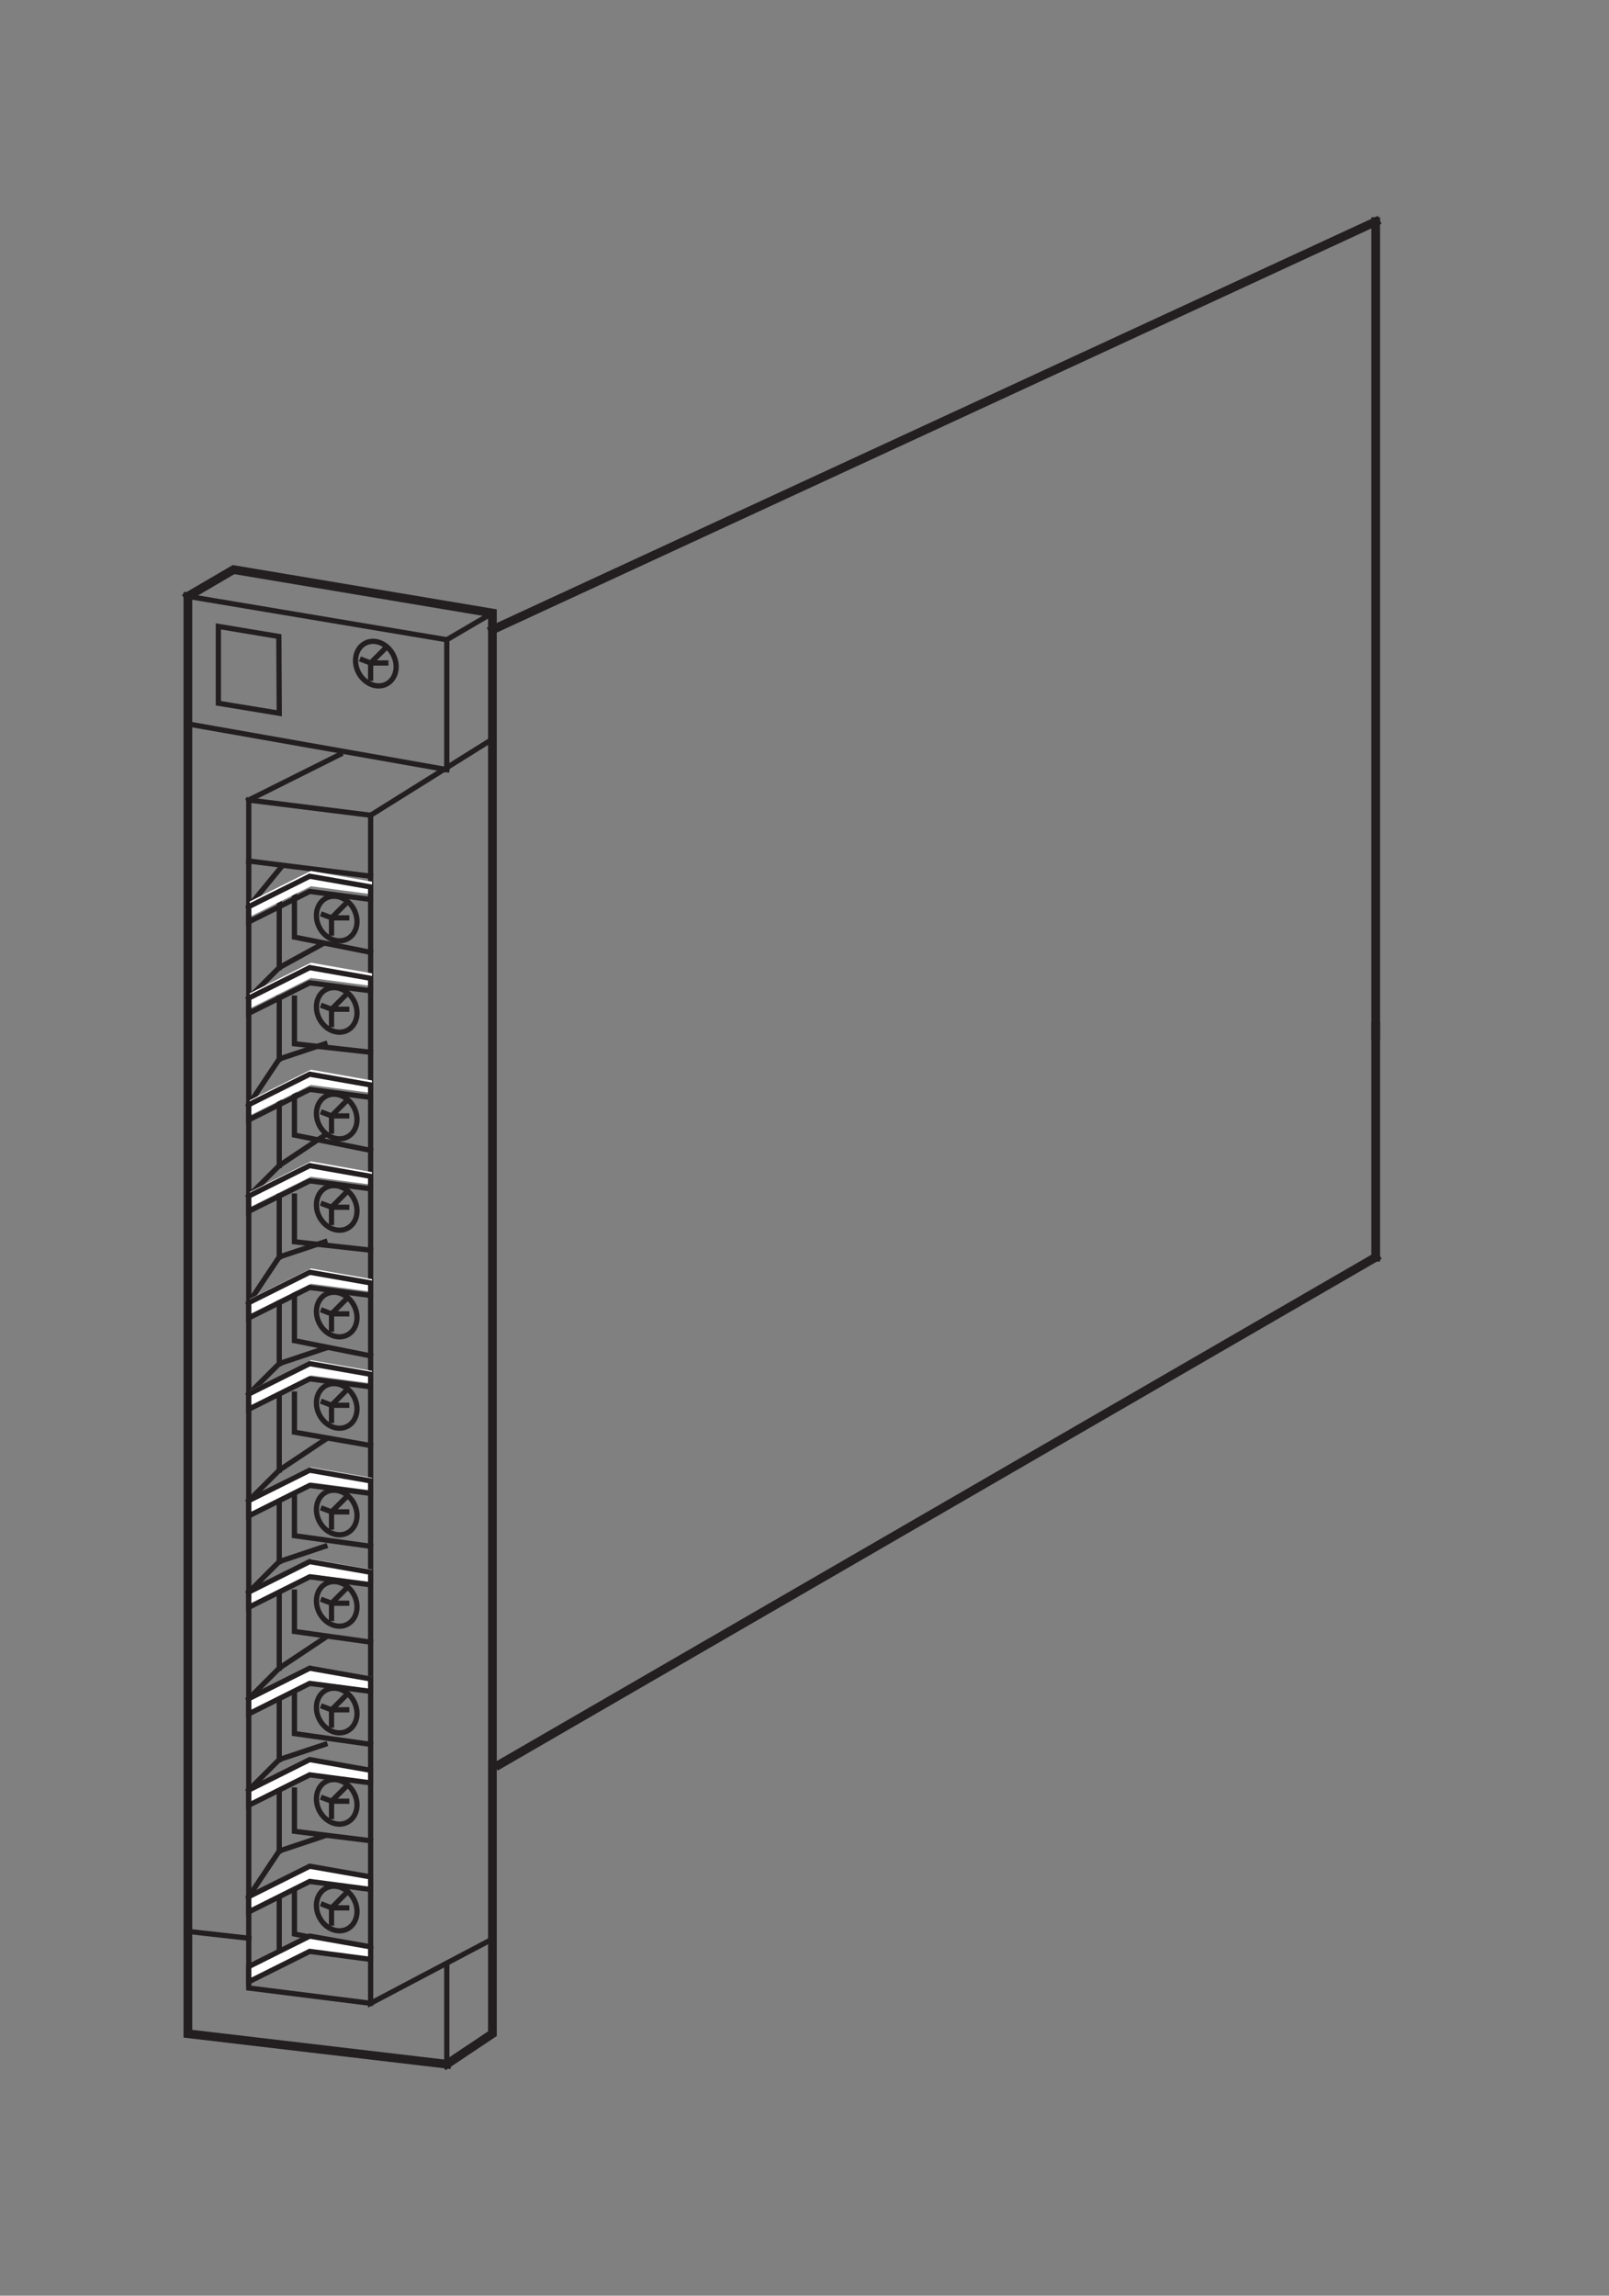 <?xml version="1.0" encoding="UTF-8"?>
<svg xmlns="http://www.w3.org/2000/svg" xmlns:xlink="http://www.w3.org/1999/xlink" width="91.42pt" height="130.42pt" viewBox="0 0 91.42 130.42" version="1.2">
<rect x="0" y="0" width="91.42" height="130.42" fill="#808080" stroke="none"/>
<g id="surface1">
<path style="fill:none;stroke-width:5;stroke-linecap:square;stroke-linejoin:miter;stroke:rgb(13.73%,12.16%,12.549%);stroke-opacity:1;stroke-miterlimit:4;" d="M 107.828 968.115 L 134.048 983.446 L 282.602 958.524 L 282.602 143.267 L 256.421 125.774 " transform="matrix(0.099,0,0,-0.099,-0,129.721)"/>
<path style="fill:none;stroke-width:3;stroke-linecap:square;stroke-linejoin:miter;stroke:rgb(13.73%,12.16%,12.549%);stroke-opacity:1;stroke-miterlimit:4;" d="M 256.421 943.192 L 282.602 958.524 " transform="matrix(0.099,0,0,-0.099,-0,129.721)"/>
<path style="fill:none;stroke-width:3;stroke-linecap:square;stroke-linejoin:miter;stroke:rgb(13.73%,12.16%,12.549%);stroke-opacity:1;stroke-miterlimit:4;" d="M 282.602 886.153 L 212.708 842.479 L 212.708 160.72 L 282.602 197.594 " transform="matrix(0.099,0,0,-0.099,-0,129.721)"/>
<path style="fill:none;stroke-width:3;stroke-linecap:square;stroke-linejoin:miter;stroke:rgb(13.73%,12.16%,12.549%);stroke-opacity:1;stroke-miterlimit:4;" d="M 212.708 842.479 L 142.775 851.206 L 142.775 169.487 L 212.708 160.72 " transform="matrix(0.099,0,0,-0.099,-0,129.721)"/>
<path style="fill:none;stroke-width:3;stroke-linecap:square;stroke-linejoin:miter;stroke:rgb(13.73%,12.16%,12.549%);stroke-opacity:1;stroke-miterlimit:4;" d="M 142.775 851.206 L 195.215 877.426 " transform="matrix(0.099,0,0,-0.099,-0,129.721)"/>
<path style="fill:none;stroke-width:3;stroke-linecap:square;stroke-linejoin:miter;stroke:rgb(13.73%,12.16%,12.549%);stroke-opacity:1;stroke-miterlimit:4;" d="M 142.775 816.22 L 212.708 807.493 " transform="matrix(0.099,0,0,-0.099,-0,129.721)"/>
<path style="fill:none;stroke-width:3;stroke-linecap:square;stroke-linejoin:miter;stroke:rgb(13.73%,12.16%,12.549%);stroke-opacity:1;stroke-miterlimit:4;" d="M 256.421 868.66 L 256.421 943.192 L 107.828 968.115 " transform="matrix(0.099,0,0,-0.099,-0,129.721)"/>
<path style="fill:none;stroke-width:5;stroke-linecap:square;stroke-linejoin:miter;stroke:rgb(13.73%,12.16%,12.549%);stroke-opacity:1;stroke-miterlimit:4;" d="M 107.828 968.115 L 107.828 143.267 L 256.421 125.774 " transform="matrix(0.099,0,0,-0.099,-0,129.721)"/>
<path style="fill:none;stroke-width:3;stroke-linecap:square;stroke-linejoin:miter;stroke:rgb(13.73%,12.16%,12.549%);stroke-opacity:1;stroke-miterlimit:4;" d="M 256.421 125.774 L 256.421 182.263 " transform="matrix(0.099,0,0,-0.099,-0,129.721)"/>
<path style="fill:none;stroke-width:3;stroke-linecap:square;stroke-linejoin:miter;stroke:rgb(13.73%,12.16%,12.549%);stroke-opacity:1;stroke-miterlimit:4;" d="M 168.995 798.766 L 168.995 772.546 L 212.708 763.819 " transform="matrix(0.099,0,0,-0.099,-0,129.721)"/>
<path style="fill:none;stroke-width:3;stroke-linecap:square;stroke-linejoin:miter;stroke:rgb(13.73%,12.16%,12.549%);stroke-opacity:1;stroke-miterlimit:4;" d="M 107.828 894.88 L 256.421 868.66 " transform="matrix(0.099,0,0,-0.099,-0,129.721)"/>
<path style="fill:none;stroke-width:3;stroke-linecap:square;stroke-linejoin:miter;stroke:rgb(13.73%,12.16%,12.549%);stroke-opacity:1;stroke-miterlimit:4;" d="M 168.995 868.66 L 168.995 868.66 " transform="matrix(0.099,0,0,-0.099,-0,129.721)"/>
<path style="fill:none;stroke-width:3;stroke-linecap:square;stroke-linejoin:miter;stroke:rgb(13.73%,12.16%,12.549%);stroke-opacity:1;stroke-miterlimit:4;" d="M 168.995 737.56 L 168.995 711.34 L 212.708 706.466 " transform="matrix(0.099,0,0,-0.099,-0,129.721)"/>
<path style="fill:none;stroke-width:3;stroke-linecap:square;stroke-linejoin:miter;stroke:rgb(13.73%,12.16%,12.549%);stroke-opacity:1;stroke-miterlimit:4;" d="M 168.995 685.16 L 168.995 658.94 L 212.708 650.173 " transform="matrix(0.099,0,0,-0.099,-0,129.721)"/>
<path style="fill:none;stroke-width:3;stroke-linecap:square;stroke-linejoin:miter;stroke:rgb(13.73%,12.16%,12.549%);stroke-opacity:1;stroke-miterlimit:4;" d="M 168.995 623.953 L 168.995 597.733 L 212.708 592.898 " transform="matrix(0.099,0,0,-0.099,-0,129.721)"/>
<path style="fill:none;stroke-width:3;stroke-linecap:square;stroke-linejoin:miter;stroke:rgb(13.73%,12.16%,12.549%);stroke-opacity:1;stroke-miterlimit:4;" d="M 168.995 571.513 L 168.995 540.969 L 212.708 532.242 " transform="matrix(0.099,0,0,-0.099,-0,129.721)"/>
<path style="fill:none;stroke-width:3;stroke-linecap:square;stroke-linejoin:miter;stroke:rgb(13.73%,12.16%,12.549%);stroke-opacity:1;stroke-miterlimit:4;" d="M 168.995 510.346 L 168.995 488.451 L 212.708 480.785 " transform="matrix(0.099,0,0,-0.099,-0,129.721)"/>
<path style="fill:none;stroke-width:3;stroke-linecap:square;stroke-linejoin:miter;stroke:rgb(13.73%,12.16%,12.549%);stroke-opacity:1;stroke-miterlimit:4;" d="M 168.995 457.907 L 168.995 429.053 L 212.708 422.96 " transform="matrix(0.099,0,0,-0.099,-0,129.721)"/>
<path style="fill:none;stroke-width:3;stroke-linecap:square;stroke-linejoin:miter;stroke:rgb(13.73%,12.16%,12.549%);stroke-opacity:1;stroke-miterlimit:4;" d="M 168.995 396.7 L 168.995 374.097 L 212.708 367.964 " transform="matrix(0.099,0,0,-0.099,-0,129.721)"/>
<path style="fill:none;stroke-width:3;stroke-linecap:square;stroke-linejoin:miter;stroke:rgb(13.73%,12.16%,12.549%);stroke-opacity:1;stroke-miterlimit:4;" d="M 168.995 344.3 L 168.995 315.485 L 212.708 309.313 " transform="matrix(0.099,0,0,-0.099,-0,129.721)"/>
<path style="fill:none;stroke-width:3;stroke-linecap:square;stroke-linejoin:miter;stroke:rgb(13.73%,12.16%,12.549%);stroke-opacity:1;stroke-miterlimit:4;" d="M 168.995 230.654 L 168.995 200.463 L 212.708 191.854 " transform="matrix(0.099,0,0,-0.099,-0,129.721)"/>
<path style="fill:none;stroke-width:3;stroke-linecap:square;stroke-linejoin:miter;stroke:rgb(13.73%,12.16%,12.549%);stroke-opacity:1;stroke-miterlimit:4;" d="M 168.995 283.094 L 168.995 259.429 L 212.708 254.004 " transform="matrix(0.099,0,0,-0.099,-0,129.721)"/>
<path style="fill:none;stroke-width:3;stroke-linecap:square;stroke-linejoin:miter;stroke:rgb(13.73%,12.16%,12.549%);stroke-opacity:1;stroke-miterlimit:4;" d="M 142.775 790.039 L 161.487 812.839 " transform="matrix(0.099,0,0,-0.099,-0,129.721)"/>
<path style="fill:none;stroke-width:3;stroke-linecap:square;stroke-linejoin:miter;stroke:rgb(13.73%,12.16%,12.549%);stroke-opacity:1;stroke-miterlimit:4;" d="M 142.775 737.56 L 160.268 755.053 L 184.483 768.301 " transform="matrix(0.099,0,0,-0.099,-0,129.721)"/>
<path style="fill:none;stroke-width:3;stroke-linecap:square;stroke-linejoin:miter;stroke:rgb(13.73%,12.16%,12.549%);stroke-opacity:1;stroke-miterlimit:4;" d="M 142.775 676.393 L 160.268 702.613 L 186.488 711.34 " transform="matrix(0.099,0,0,-0.099,-0,129.721)"/>
<path style="fill:none;stroke-width:3;stroke-linecap:square;stroke-linejoin:miter;stroke:rgb(13.73%,12.16%,12.549%);stroke-opacity:1;stroke-miterlimit:4;" d="M 142.775 623.953 L 160.268 641.446 L 186.488 658.94 " transform="matrix(0.099,0,0,-0.099,-0,129.721)"/>
<path style="fill:none;stroke-width:3;stroke-linecap:square;stroke-linejoin:miter;stroke:rgb(13.73%,12.16%,12.549%);stroke-opacity:1;stroke-miterlimit:4;" d="M 142.775 562.786 L 160.268 589.006 L 186.488 597.733 " transform="matrix(0.099,0,0,-0.099,-0,129.721)"/>
<path style="fill:none;stroke-width:3;stroke-linecap:square;stroke-linejoin:miter;stroke:rgb(13.73%,12.16%,12.549%);stroke-opacity:1;stroke-miterlimit:4;" d="M 142.775 510.346 L 160.268 527.8 L 186.488 536.566 " transform="matrix(0.099,0,0,-0.099,-0,129.721)"/>
<path style="fill:none;stroke-width:3;stroke-linecap:square;stroke-linejoin:miter;stroke:rgb(13.73%,12.16%,12.549%);stroke-opacity:1;stroke-miterlimit:4;" d="M 142.775 449.18 L 160.268 466.633 L 186.488 484.127 " transform="matrix(0.099,0,0,-0.099,-0,129.721)"/>
<path style="fill:none;stroke-width:3;stroke-linecap:square;stroke-linejoin:miter;stroke:rgb(13.73%,12.16%,12.549%);stroke-opacity:1;stroke-miterlimit:4;" d="M 142.775 396.7 L 160.268 414.193 L 186.488 422.96 " transform="matrix(0.099,0,0,-0.099,-0,129.721)"/>
<path style="fill:none;stroke-width:3;stroke-linecap:square;stroke-linejoin:miter;stroke:rgb(13.73%,12.16%,12.549%);stroke-opacity:1;stroke-miterlimit:4;" d="M 142.775 335.533 L 160.268 353.027 L 186.488 370.48 " transform="matrix(0.099,0,0,-0.099,-0,129.721)"/>
<path style="fill:none;stroke-width:3;stroke-linecap:square;stroke-linejoin:miter;stroke:rgb(13.73%,12.16%,12.549%);stroke-opacity:1;stroke-miterlimit:4;" d="M 142.775 283.094 L 160.268 300.587 L 186.488 309.313 " transform="matrix(0.099,0,0,-0.099,-0,129.721)"/>
<path style="fill:none;stroke-width:3;stroke-linecap:square;stroke-linejoin:miter;stroke:rgb(13.73%,12.16%,12.549%);stroke-opacity:1;stroke-miterlimit:4;" d="M 142.775 221.927 L 160.268 248.147 L 186.488 256.874 " transform="matrix(0.099,0,0,-0.099,-0,129.721)"/>
<path style="fill:none;stroke-width:3;stroke-linecap:square;stroke-linejoin:miter;stroke:rgb(13.73%,12.16%,12.549%);stroke-opacity:1;stroke-miterlimit:4;" d="M 160.268 798.766 L 160.268 755.053 " transform="matrix(0.099,0,0,-0.099,-0,129.721)"/>
<path style="fill:none;stroke-width:3;stroke-linecap:square;stroke-linejoin:miter;stroke:rgb(13.73%,12.16%,12.549%);stroke-opacity:1;stroke-miterlimit:4;" d="M 160.268 737.56 L 160.268 702.613 " transform="matrix(0.099,0,0,-0.099,-0,129.721)"/>
<path style="fill:none;stroke-width:3;stroke-linecap:square;stroke-linejoin:miter;stroke:rgb(13.73%,12.16%,12.549%);stroke-opacity:1;stroke-miterlimit:4;" d="M 160.268 685.16 L 160.268 641.446 " transform="matrix(0.099,0,0,-0.099,-0,129.721)"/>
<path style="fill:none;stroke-width:3;stroke-linecap:square;stroke-linejoin:miter;stroke:rgb(13.73%,12.16%,12.549%);stroke-opacity:1;stroke-miterlimit:4;" d="M 160.268 623.953 L 160.268 589.006 " transform="matrix(0.099,0,0,-0.099,-0,129.721)"/>
<path style="fill:none;stroke-width:3;stroke-linecap:square;stroke-linejoin:miter;stroke:rgb(13.73%,12.16%,12.549%);stroke-opacity:1;stroke-miterlimit:4;" d="M 160.268 562.786 L 160.268 527.8 " transform="matrix(0.099,0,0,-0.099,-0,129.721)"/>
<path style="fill:none;stroke-width:3;stroke-linecap:square;stroke-linejoin:miter;stroke:rgb(13.73%,12.16%,12.549%);stroke-opacity:1;stroke-miterlimit:4;" d="M 160.268 510.346 L 160.268 466.633 " transform="matrix(0.099,0,0,-0.099,-0,129.721)"/>
<path style="fill:none;stroke-width:3;stroke-linecap:square;stroke-linejoin:miter;stroke:rgb(13.73%,12.16%,12.549%);stroke-opacity:1;stroke-miterlimit:4;" d="M 160.268 449.18 L 160.268 414.193 " transform="matrix(0.099,0,0,-0.099,-0,129.721)"/>
<path style="fill:none;stroke-width:3;stroke-linecap:square;stroke-linejoin:miter;stroke:rgb(13.73%,12.16%,12.549%);stroke-opacity:1;stroke-miterlimit:4;" d="M 160.268 396.7 L 160.268 353.027 " transform="matrix(0.099,0,0,-0.099,-0,129.721)"/>
<path style="fill:none;stroke-width:3;stroke-linecap:square;stroke-linejoin:miter;stroke:rgb(13.73%,12.16%,12.549%);stroke-opacity:1;stroke-miterlimit:4;" d="M 160.268 335.533 L 160.268 300.587 " transform="matrix(0.099,0,0,-0.099,-0,129.721)"/>
<path style="fill:none;stroke-width:3;stroke-linecap:square;stroke-linejoin:miter;stroke:rgb(13.73%,12.16%,12.549%);stroke-opacity:1;stroke-miterlimit:4;" d="M 160.268 283.094 L 160.268 248.147 " transform="matrix(0.099,0,0,-0.099,-0,129.721)"/>
<path style="fill:none;stroke-width:3;stroke-linecap:square;stroke-linejoin:miter;stroke:rgb(13.73%,12.16%,12.549%);stroke-opacity:1;stroke-miterlimit:4;" d="M 160.268 221.927 L 160.268 186.98 " transform="matrix(0.099,0,0,-0.099,-0,129.721)"/>
<path style="fill:none;stroke-width:3;stroke-linecap:square;stroke-linejoin:miter;stroke:rgb(13.73%,12.16%,12.549%);stroke-opacity:1;stroke-miterlimit:4;" d="M 221.435 938.593 L 212.708 929.866 L 212.708 921.1 " transform="matrix(0.099,0,0,-0.099,-0,129.721)"/>
<path style="fill:none;stroke-width:3;stroke-linecap:square;stroke-linejoin:miter;stroke:rgb(13.73%,12.16%,12.549%);stroke-opacity:1;stroke-miterlimit:4;" d="M 207.952 931.675 L 212.708 929.866 L 221.435 929.866 " transform="matrix(0.099,0,0,-0.099,-0,129.721)"/>
<path style="fill:none;stroke-width:3;stroke-linecap:square;stroke-linejoin:miter;stroke:rgb(13.73%,12.16%,12.549%);stroke-opacity:1;stroke-miterlimit:4;" d="M 160.032 945.079 L 160.268 901.013 L 125.321 906.752 L 125.321 950.858 Z M 160.032 945.079 " transform="matrix(0.099,0,0,-0.099,-0,129.721)"/>
<path style="fill:none;stroke-width:3;stroke-linecap:square;stroke-linejoin:miter;stroke:rgb(13.73%,12.16%,12.549%);stroke-opacity:1;stroke-miterlimit:4;" d="M 108.3 201.918 L 142.775 198.065 " transform="matrix(0.099,0,0,-0.099,-0,129.721)"/>
<path style="fill:none;stroke-width:3;stroke-linecap:square;stroke-linejoin:miter;stroke:rgb(13.73%,12.16%,12.549%);stroke-opacity:1;stroke-miterlimit:4;" d="M 221.867 917.798 C 227.332 920.668 228.983 928.215 225.602 934.662 C 222.221 941.148 215.027 944.057 209.563 941.188 C 204.099 938.318 202.409 930.77 205.79 924.284 C 209.21 917.837 216.364 914.928 221.867 917.798 Z M 221.867 917.798 " transform="matrix(0.099,0,0,-0.099,-0,129.721)"/>
<path style=" stroke:none;fill-rule:nonzero;fill:rgb(100%,100%,100%);fill-opacity:1;" d="M 21.137 50.09 L 17.664 49.48 L 14.188 51.215 L 14.188 52.086 L 17.664 50.348 L 21.137 50.805 L 21.137 50.09 "/>
<path style="fill:none;stroke-width:3;stroke-linecap:square;stroke-linejoin:miter;stroke:rgb(13.73%,12.16%,12.549%);stroke-opacity:1;stroke-miterlimit:4;" d="M 212.708 801.361 L 177.761 807.493 L 142.775 790.039 L 142.775 781.273 L 177.761 798.766 L 212.708 794.167 Z M 212.708 801.361 " transform="matrix(0.099,0,0,-0.099,-0,129.721)"/>
<path style="fill:none;stroke-width:3;stroke-linecap:square;stroke-linejoin:miter;stroke:rgb(13.73%,12.16%,12.549%);stroke-opacity:1;stroke-miterlimit:4;" d="M 198.989 792.319 L 190.262 783.593 L 190.262 774.866 " transform="matrix(0.099,0,0,-0.099,-0,129.721)"/>
<path style="fill:none;stroke-width:3;stroke-linecap:square;stroke-linejoin:miter;stroke:rgb(13.73%,12.16%,12.549%);stroke-opacity:1;stroke-miterlimit:4;" d="M 185.505 785.401 L 190.262 783.593 L 198.989 783.593 " transform="matrix(0.099,0,0,-0.099,-0,129.721)"/>
<path style="fill:none;stroke-width:3;stroke-linecap:square;stroke-linejoin:miter;stroke:rgb(13.73%,12.16%,12.549%);stroke-opacity:1;stroke-miterlimit:4;" d="M 199.382 771.524 C 204.846 774.394 206.536 781.942 203.156 788.428 C 199.775 794.875 192.581 797.784 187.117 794.914 C 181.653 792.044 179.963 784.497 183.343 778.011 C 186.724 771.564 193.918 768.655 199.382 771.524 Z M 199.382 771.524 " transform="matrix(0.099,0,0,-0.099,-0,129.721)"/>
<path style=" stroke:none;fill-rule:nonzero;fill:rgb(100%,100%,100%);fill-opacity:1;" d="M 21.137 55.301 L 17.664 54.691 L 14.188 56.43 L 14.188 57.297 L 17.664 55.559 L 21.137 56.016 L 21.137 55.301 "/>
<path style="fill:none;stroke-width:3;stroke-linecap:square;stroke-linejoin:miter;stroke:rgb(13.73%,12.16%,12.549%);stroke-opacity:1;stroke-miterlimit:4;" d="M 212.708 748.921 L 177.761 755.053 L 142.775 737.56 L 142.775 728.833 L 177.761 746.326 L 212.708 741.727 Z M 212.708 748.921 " transform="matrix(0.099,0,0,-0.099,-0,129.721)"/>
<path style="fill:none;stroke-width:3;stroke-linecap:square;stroke-linejoin:miter;stroke:rgb(13.73%,12.16%,12.549%);stroke-opacity:1;stroke-miterlimit:4;" d="M 198.989 739.879 L 190.262 731.153 L 190.262 722.386 " transform="matrix(0.099,0,0,-0.099,-0,129.721)"/>
<path style="fill:none;stroke-width:3;stroke-linecap:square;stroke-linejoin:miter;stroke:rgb(13.73%,12.16%,12.549%);stroke-opacity:1;stroke-miterlimit:4;" d="M 185.505 732.961 L 190.262 731.153 L 198.989 731.153 " transform="matrix(0.099,0,0,-0.099,-0,129.721)"/>
<path style="fill:none;stroke-width:3;stroke-linecap:square;stroke-linejoin:miter;stroke:rgb(13.73%,12.16%,12.549%);stroke-opacity:1;stroke-miterlimit:4;" d="M 199.382 719.084 C 204.846 721.954 206.536 729.502 203.156 735.988 C 199.775 742.435 192.581 745.344 187.117 742.474 C 181.653 739.604 179.963 732.057 183.343 725.571 C 186.724 719.124 193.918 716.215 199.382 719.084 Z M 199.382 719.084 " transform="matrix(0.099,0,0,-0.099,-0,129.721)"/>
<path style=" stroke:none;fill-rule:nonzero;fill:rgb(100%,100%,100%);fill-opacity:1;" d="M 21.137 61.383 L 17.664 60.77 L 14.188 62.508 L 14.188 63.375 L 17.664 61.637 L 21.137 62.094 L 21.137 61.383 "/>
<path style="fill:none;stroke-width:3;stroke-linecap:square;stroke-linejoin:miter;stroke:rgb(13.73%,12.16%,12.549%);stroke-opacity:1;stroke-miterlimit:4;" d="M 212.708 687.715 L 177.761 693.886 L 142.775 676.393 L 142.775 667.666 L 177.761 685.16 L 212.708 680.56 Z M 212.708 687.715 " transform="matrix(0.099,0,0,-0.099,-0,129.721)"/>
<path style="fill:none;stroke-width:3;stroke-linecap:square;stroke-linejoin:miter;stroke:rgb(13.73%,12.16%,12.549%);stroke-opacity:1;stroke-miterlimit:4;" d="M 198.989 678.713 L 190.262 669.946 L 190.262 661.22 " transform="matrix(0.099,0,0,-0.099,-0,129.721)"/>
<path style="fill:none;stroke-width:3;stroke-linecap:square;stroke-linejoin:miter;stroke:rgb(13.73%,12.16%,12.549%);stroke-opacity:1;stroke-miterlimit:4;" d="M 185.505 671.794 L 190.262 669.946 L 198.989 669.946 " transform="matrix(0.099,0,0,-0.099,-0,129.721)"/>
<path style="fill:none;stroke-width:3;stroke-linecap:square;stroke-linejoin:miter;stroke:rgb(13.73%,12.16%,12.549%);stroke-opacity:1;stroke-miterlimit:4;" d="M 199.382 657.878 C 204.846 660.748 206.536 668.335 203.156 674.782 C 199.775 681.268 192.581 684.177 187.117 681.307 C 181.653 678.437 179.963 670.851 183.343 664.404 C 186.724 657.957 193.918 655.008 199.382 657.878 Z M 199.382 657.878 " transform="matrix(0.099,0,0,-0.099,-0,129.721)"/>
<path style=" stroke:none;fill-rule:nonzero;fill:rgb(100%,100%,100%);fill-opacity:1;" d="M 21.137 66.594 L 17.664 65.98 L 14.188 67.719 L 14.188 68.586 L 17.664 66.852 L 21.137 67.305 L 21.137 66.594 "/>
<path style="fill:none;stroke-width:3;stroke-linecap:square;stroke-linejoin:miter;stroke:rgb(13.73%,12.16%,12.549%);stroke-opacity:1;stroke-miterlimit:4;" d="M 212.708 635.275 L 177.761 641.446 L 142.775 623.953 L 142.775 615.226 L 177.761 632.68 L 212.708 628.12 Z M 212.708 635.275 " transform="matrix(0.099,0,0,-0.099,-0,129.721)"/>
<path style="fill:none;stroke-width:3;stroke-linecap:square;stroke-linejoin:miter;stroke:rgb(13.73%,12.16%,12.549%);stroke-opacity:1;stroke-miterlimit:4;" d="M 198.989 626.273 L 190.262 617.546 L 190.262 608.78 " transform="matrix(0.099,0,0,-0.099,-0,129.721)"/>
<path style="fill:none;stroke-width:3;stroke-linecap:square;stroke-linejoin:miter;stroke:rgb(13.73%,12.16%,12.549%);stroke-opacity:1;stroke-miterlimit:4;" d="M 185.505 619.354 L 190.262 617.546 L 198.989 617.546 " transform="matrix(0.099,0,0,-0.099,-0,129.721)"/>
<path style="fill:none;stroke-width:3;stroke-linecap:square;stroke-linejoin:miter;stroke:rgb(13.73%,12.16%,12.549%);stroke-opacity:1;stroke-miterlimit:4;" d="M 199.382 605.438 C 204.846 608.308 206.536 615.895 203.156 622.342 C 199.775 628.828 192.581 631.737 187.117 628.867 C 181.653 625.997 179.963 618.411 183.343 611.964 C 186.724 605.517 193.918 602.569 199.382 605.438 Z M 199.382 605.438 " transform="matrix(0.099,0,0,-0.099,-0,129.721)"/>
<path style=" stroke:none;fill-rule:nonzero;fill:rgb(100%,100%,100%);fill-opacity:1;" d="M 21.137 72.672 L 17.664 72.062 L 14.188 73.797 L 14.188 74.668 L 17.664 72.93 L 21.137 73.387 L 21.137 72.672 "/>
<path style="fill:none;stroke-width:3;stroke-linecap:square;stroke-linejoin:miter;stroke:rgb(13.73%,12.16%,12.549%);stroke-opacity:1;stroke-miterlimit:4;" d="M 212.708 574.108 L 177.761 580.24 L 142.775 562.786 L 142.775 554.02 L 177.761 571.513 L 212.708 566.914 Z M 212.708 574.108 " transform="matrix(0.099,0,0,-0.099,-0,129.721)"/>
<path style="fill:none;stroke-width:3;stroke-linecap:square;stroke-linejoin:miter;stroke:rgb(13.73%,12.16%,12.549%);stroke-opacity:1;stroke-miterlimit:4;" d="M 198.989 565.106 L 190.262 556.34 L 190.262 547.613 " transform="matrix(0.099,0,0,-0.099,-0,129.721)"/>
<path style="fill:none;stroke-width:3;stroke-linecap:square;stroke-linejoin:miter;stroke:rgb(13.73%,12.16%,12.549%);stroke-opacity:1;stroke-miterlimit:4;" d="M 185.505 558.187 L 190.262 556.34 L 198.989 556.34 " transform="matrix(0.099,0,0,-0.099,-0,129.721)"/>
<path style="fill:none;stroke-width:3;stroke-linecap:square;stroke-linejoin:miter;stroke:rgb(13.73%,12.16%,12.549%);stroke-opacity:1;stroke-miterlimit:4;" d="M 199.382 544.271 C 204.846 547.141 206.536 554.689 203.156 561.175 C 199.775 567.622 192.581 570.531 187.117 567.661 C 181.653 564.791 179.963 557.244 183.343 550.797 C 186.724 544.311 193.918 541.402 199.382 544.271 Z M 199.382 544.271 " transform="matrix(0.099,0,0,-0.099,-0,129.721)"/>
<path style=" stroke:none;fill-rule:nonzero;fill:rgb(100%,100%,100%);fill-opacity:1;" d="M 21.137 77.883 L 17.664 77.273 L 14.188 79.008 L 14.188 79.875 L 17.664 78.141 L 21.137 78.598 L 21.137 77.883 "/>
<path style="fill:none;stroke-width:3;stroke-linecap:square;stroke-linejoin:miter;stroke:rgb(13.73%,12.16%,12.549%);stroke-opacity:1;stroke-miterlimit:4;" d="M 212.708 521.668 L 177.761 527.8 L 142.775 510.346 L 142.775 501.62 L 177.761 519.073 L 212.708 514.474 Z M 212.708 521.668 " transform="matrix(0.099,0,0,-0.099,-0,129.721)"/>
<path style="fill:none;stroke-width:3;stroke-linecap:square;stroke-linejoin:miter;stroke:rgb(13.73%,12.16%,12.549%);stroke-opacity:1;stroke-miterlimit:4;" d="M 198.989 512.666 L 190.262 503.9 L 190.262 495.173 " transform="matrix(0.099,0,0,-0.099,-0,129.721)"/>
<path style="fill:none;stroke-width:3;stroke-linecap:square;stroke-linejoin:miter;stroke:rgb(13.73%,12.16%,12.549%);stroke-opacity:1;stroke-miterlimit:4;" d="M 185.505 505.747 L 190.262 503.9 L 198.989 503.9 " transform="matrix(0.099,0,0,-0.099,-0,129.721)"/>
<path style="fill:none;stroke-width:3;stroke-linecap:square;stroke-linejoin:miter;stroke:rgb(13.73%,12.16%,12.549%);stroke-opacity:1;stroke-miterlimit:4;" d="M 199.382 491.831 C 204.846 494.701 206.536 502.288 203.156 508.735 C 199.775 515.182 192.581 518.091 187.117 515.221 C 181.653 512.351 179.963 504.804 183.343 498.357 C 186.724 491.871 193.918 488.962 199.382 491.831 Z M 199.382 491.831 " transform="matrix(0.099,0,0,-0.099,-0,129.721)"/>
<path style=" stroke:none;fill-rule:nonzero;fill:rgb(100%,100%,100%);fill-opacity:1;" d="M 21.137 83.961 L 17.664 83.352 L 14.188 85.086 L 14.188 85.957 L 17.664 84.219 L 21.137 84.676 L 21.137 83.961 "/>
<path style="fill:none;stroke-width:3;stroke-linecap:square;stroke-linejoin:miter;stroke:rgb(13.73%,12.16%,12.549%);stroke-opacity:1;stroke-miterlimit:4;" d="M 212.708 460.501 L 177.761 466.633 L 142.775 449.18 L 142.775 440.413 L 177.761 457.907 L 212.708 453.307 Z M 212.708 460.501 " transform="matrix(0.099,0,0,-0.099,-0,129.721)"/>
<path style="fill:none;stroke-width:3;stroke-linecap:square;stroke-linejoin:miter;stroke:rgb(13.73%,12.16%,12.549%);stroke-opacity:1;stroke-miterlimit:4;" d="M 198.989 451.46 L 190.262 442.733 L 190.262 434.006 " transform="matrix(0.099,0,0,-0.099,-0,129.721)"/>
<path style="fill:none;stroke-width:3;stroke-linecap:square;stroke-linejoin:miter;stroke:rgb(13.73%,12.16%,12.549%);stroke-opacity:1;stroke-miterlimit:4;" d="M 185.505 444.541 L 190.262 442.733 L 198.989 442.733 " transform="matrix(0.099,0,0,-0.099,-0,129.721)"/>
<path style="fill:none;stroke-width:3;stroke-linecap:square;stroke-linejoin:miter;stroke:rgb(13.73%,12.16%,12.549%);stroke-opacity:1;stroke-miterlimit:4;" d="M 199.382 430.664 C 204.846 433.534 206.536 441.082 203.156 447.568 C 199.775 454.015 192.581 456.924 187.117 454.054 C 181.653 451.184 179.963 443.637 183.343 437.151 C 186.724 430.704 193.918 427.795 199.382 430.664 Z M 199.382 430.664 " transform="matrix(0.099,0,0,-0.099,-0,129.721)"/>
<path style=" stroke:none;fill-rule:nonzero;fill:rgb(100%,100%,100%);fill-opacity:1;" d="M 21.137 89.172 L 17.664 88.562 L 14.188 90.301 L 14.188 91.168 L 17.664 89.43 L 21.137 89.887 L 21.137 89.172 "/>
<path style="fill:none;stroke-width:3;stroke-linecap:square;stroke-linejoin:miter;stroke:rgb(13.73%,12.16%,12.549%);stroke-opacity:1;stroke-miterlimit:4;" d="M 212.708 408.061 L 177.761 414.193 L 142.775 396.7 L 142.775 387.973 L 177.761 405.467 L 212.708 400.867 Z M 212.708 408.061 " transform="matrix(0.099,0,0,-0.099,-0,129.721)"/>
<path style="fill:none;stroke-width:3;stroke-linecap:square;stroke-linejoin:miter;stroke:rgb(13.73%,12.16%,12.549%);stroke-opacity:1;stroke-miterlimit:4;" d="M 198.989 399.02 L 190.262 390.293 L 190.262 381.566 " transform="matrix(0.099,0,0,-0.099,-0,129.721)"/>
<path style="fill:none;stroke-width:3;stroke-linecap:square;stroke-linejoin:miter;stroke:rgb(13.73%,12.16%,12.549%);stroke-opacity:1;stroke-miterlimit:4;" d="M 185.505 392.101 L 190.262 390.293 L 198.989 390.293 " transform="matrix(0.099,0,0,-0.099,-0,129.721)"/>
<path style="fill:none;stroke-width:3;stroke-linecap:square;stroke-linejoin:miter;stroke:rgb(13.73%,12.16%,12.549%);stroke-opacity:1;stroke-miterlimit:4;" d="M 199.382 378.224 C 204.846 381.094 206.536 388.642 203.156 395.128 C 199.775 401.575 192.581 404.484 187.117 401.614 C 181.653 398.744 179.963 391.197 183.343 384.711 C 186.724 378.264 193.918 375.355 199.382 378.224 Z M 199.382 378.224 " transform="matrix(0.099,0,0,-0.099,-0,129.721)"/>
<path style=" stroke:none;fill-rule:nonzero;fill:rgb(100%,100%,100%);fill-opacity:1;" d="M 21.137 95.254 L 17.664 94.641 L 14.188 96.379 L 14.188 97.246 L 17.664 95.508 L 21.137 95.965 L 21.137 95.254 "/>
<path style="fill:none;stroke-width:3;stroke-linecap:square;stroke-linejoin:miter;stroke:rgb(13.73%,12.16%,12.549%);stroke-opacity:1;stroke-miterlimit:4;" d="M 212.708 346.855 L 177.761 353.027 L 142.775 335.533 L 142.775 326.807 L 177.761 344.3 L 212.708 339.7 Z M 212.708 346.855 " transform="matrix(0.099,0,0,-0.099,-0,129.721)"/>
<path style="fill:none;stroke-width:3;stroke-linecap:square;stroke-linejoin:miter;stroke:rgb(13.73%,12.16%,12.549%);stroke-opacity:1;stroke-miterlimit:4;" d="M 198.989 337.853 L 190.262 329.126 L 190.262 320.36 " transform="matrix(0.099,0,0,-0.099,-0,129.721)"/>
<path style="fill:none;stroke-width:3;stroke-linecap:square;stroke-linejoin:miter;stroke:rgb(13.73%,12.16%,12.549%);stroke-opacity:1;stroke-miterlimit:4;" d="M 185.505 330.934 L 190.262 329.126 L 198.989 329.126 " transform="matrix(0.099,0,0,-0.099,-0,129.721)"/>
<path style="fill:none;stroke-width:3;stroke-linecap:square;stroke-linejoin:miter;stroke:rgb(13.73%,12.16%,12.549%);stroke-opacity:1;stroke-miterlimit:4;" d="M 199.382 317.018 C 204.846 319.888 206.536 327.475 203.156 333.922 C 199.775 340.408 192.581 343.317 187.117 340.447 C 181.653 337.578 179.963 329.991 183.343 323.544 C 186.724 317.097 193.918 314.149 199.382 317.018 Z M 199.382 317.018 " transform="matrix(0.099,0,0,-0.099,-0,129.721)"/>
<path style=" stroke:none;fill-rule:nonzero;fill:rgb(100%,100%,100%);fill-opacity:1;" d="M 21.137 100.465 L 17.664 99.852 L 14.188 101.59 L 14.188 102.457 L 17.664 100.723 L 21.137 101.18 L 21.137 100.465 "/>
<path style="fill:none;stroke-width:3;stroke-linecap:square;stroke-linejoin:miter;stroke:rgb(13.73%,12.16%,12.549%);stroke-opacity:1;stroke-miterlimit:4;" d="M 212.708 294.415 L 177.761 300.587 L 142.775 283.094 L 142.775 274.367 L 177.761 291.82 L 212.708 287.221 Z M 212.708 294.415 " transform="matrix(0.099,0,0,-0.099,-0,129.721)"/>
<path style="fill:none;stroke-width:3;stroke-linecap:square;stroke-linejoin:miter;stroke:rgb(13.73%,12.16%,12.549%);stroke-opacity:1;stroke-miterlimit:4;" d="M 198.989 285.413 L 190.262 276.686 L 190.262 267.92 " transform="matrix(0.099,0,0,-0.099,-0,129.721)"/>
<path style="fill:none;stroke-width:3;stroke-linecap:square;stroke-linejoin:miter;stroke:rgb(13.73%,12.16%,12.549%);stroke-opacity:1;stroke-miterlimit:4;" d="M 185.505 278.494 L 190.262 276.686 L 198.989 276.686 " transform="matrix(0.099,0,0,-0.099,-0,129.721)"/>
<path style="fill:none;stroke-width:3;stroke-linecap:square;stroke-linejoin:miter;stroke:rgb(13.73%,12.16%,12.549%);stroke-opacity:1;stroke-miterlimit:4;" d="M 199.382 264.618 C 204.846 267.448 206.536 275.035 203.156 281.482 C 199.775 287.968 192.581 290.877 187.117 288.007 C 181.653 285.138 179.963 277.551 183.343 271.104 C 186.724 264.657 193.918 261.748 199.382 264.618 Z M 199.382 264.618 " transform="matrix(0.099,0,0,-0.099,-0,129.721)"/>
<path style=" stroke:none;fill-rule:nonzero;fill:rgb(100%,100%,100%);fill-opacity:1;" d="M 21.137 106.543 L 17.664 105.934 L 14.188 107.668 L 14.188 108.539 L 17.664 106.801 L 21.137 107.258 L 21.137 106.543 "/>
<path style="fill:none;stroke-width:3;stroke-linecap:square;stroke-linejoin:miter;stroke:rgb(13.73%,12.16%,12.549%);stroke-opacity:1;stroke-miterlimit:4;" d="M 212.708 233.248 L 177.761 239.38 L 142.775 221.927 L 142.775 213.16 L 177.761 230.654 L 212.708 226.054 Z M 212.708 233.248 " transform="matrix(0.099,0,0,-0.099,-0,129.721)"/>
<path style="fill:none;stroke-width:3;stroke-linecap:square;stroke-linejoin:miter;stroke:rgb(13.73%,12.16%,12.549%);stroke-opacity:1;stroke-miterlimit:4;" d="M 198.989 224.246 L 190.262 215.48 L 190.262 206.753 " transform="matrix(0.099,0,0,-0.099,-0,129.721)"/>
<path style="fill:none;stroke-width:3;stroke-linecap:square;stroke-linejoin:miter;stroke:rgb(13.73%,12.16%,12.549%);stroke-opacity:1;stroke-miterlimit:4;" d="M 185.505 217.327 L 190.262 215.48 L 198.989 215.48 " transform="matrix(0.099,0,0,-0.099,-0,129.721)"/>
<path style="fill:none;stroke-width:3;stroke-linecap:square;stroke-linejoin:miter;stroke:rgb(13.73%,12.16%,12.549%);stroke-opacity:1;stroke-miterlimit:4;" d="M 199.382 203.411 C 204.846 206.281 206.536 213.868 203.156 220.315 C 199.775 226.762 192.581 229.71 187.117 226.801 C 181.653 223.931 179.963 216.384 183.343 209.937 C 186.724 203.451 193.918 200.542 199.382 203.411 Z M 199.382 203.411 " transform="matrix(0.099,0,0,-0.099,-0,129.721)"/>
<path style=" stroke:none;fill-rule:nonzero;fill:rgb(100%,100%,100%);fill-opacity:1;" d="M 21.137 110.531 L 17.664 109.918 L 14.188 111.656 L 14.188 112.523 L 17.664 110.789 L 21.137 111.246 L 21.137 110.531 "/>
<path style="fill:none;stroke-width:3;stroke-linecap:square;stroke-linejoin:miter;stroke:rgb(13.73%,12.16%,12.549%);stroke-opacity:1;stroke-miterlimit:4;" d="M 212.708 193.112 L 177.761 199.284 L 142.775 181.791 L 142.775 173.064 L 177.761 190.518 L 212.708 185.918 Z M 212.708 193.112 " transform="matrix(0.099,0,0,-0.099,-0,129.721)"/>
<path style="fill:none;stroke-width:5;stroke-linecap:square;stroke-linejoin:miter;stroke:rgb(13.73%,12.16%,12.549%);stroke-opacity:1;stroke-miterlimit:4;" d="M 282.681 948.932 L 789.548 1183.143 " transform="matrix(0.099,0,0,-0.099,-0,129.721)"/>
<path style="fill:none;stroke-width:5;stroke-linecap:square;stroke-linejoin:miter;stroke:rgb(13.73%,12.16%,12.549%);stroke-opacity:1;stroke-miterlimit:4;" d="M 789.548 1183.143 L 789.548 715.861 " transform="matrix(0.099,0,0,-0.099,-0,129.721)"/>
<path style="fill:none;stroke-width:5;stroke-linecap:square;stroke-linejoin:miter;stroke:rgb(13.73%,12.16%,12.549%);stroke-opacity:1;stroke-miterlimit:4;" d="M 789.548 721.364 L 789.548 588.849 " transform="matrix(0.099,0,0,-0.099,-0,129.721)"/>
<path style="fill:none;stroke-width:5;stroke-linecap:square;stroke-linejoin:miter;stroke:rgb(13.73%,12.16%,12.549%);stroke-opacity:1;stroke-miterlimit:4;" d="M 789.548 588.849 L 286.533 297.678 " transform="matrix(0.099,0,0,-0.099,-0,129.721)"/>
</g>
</svg>
